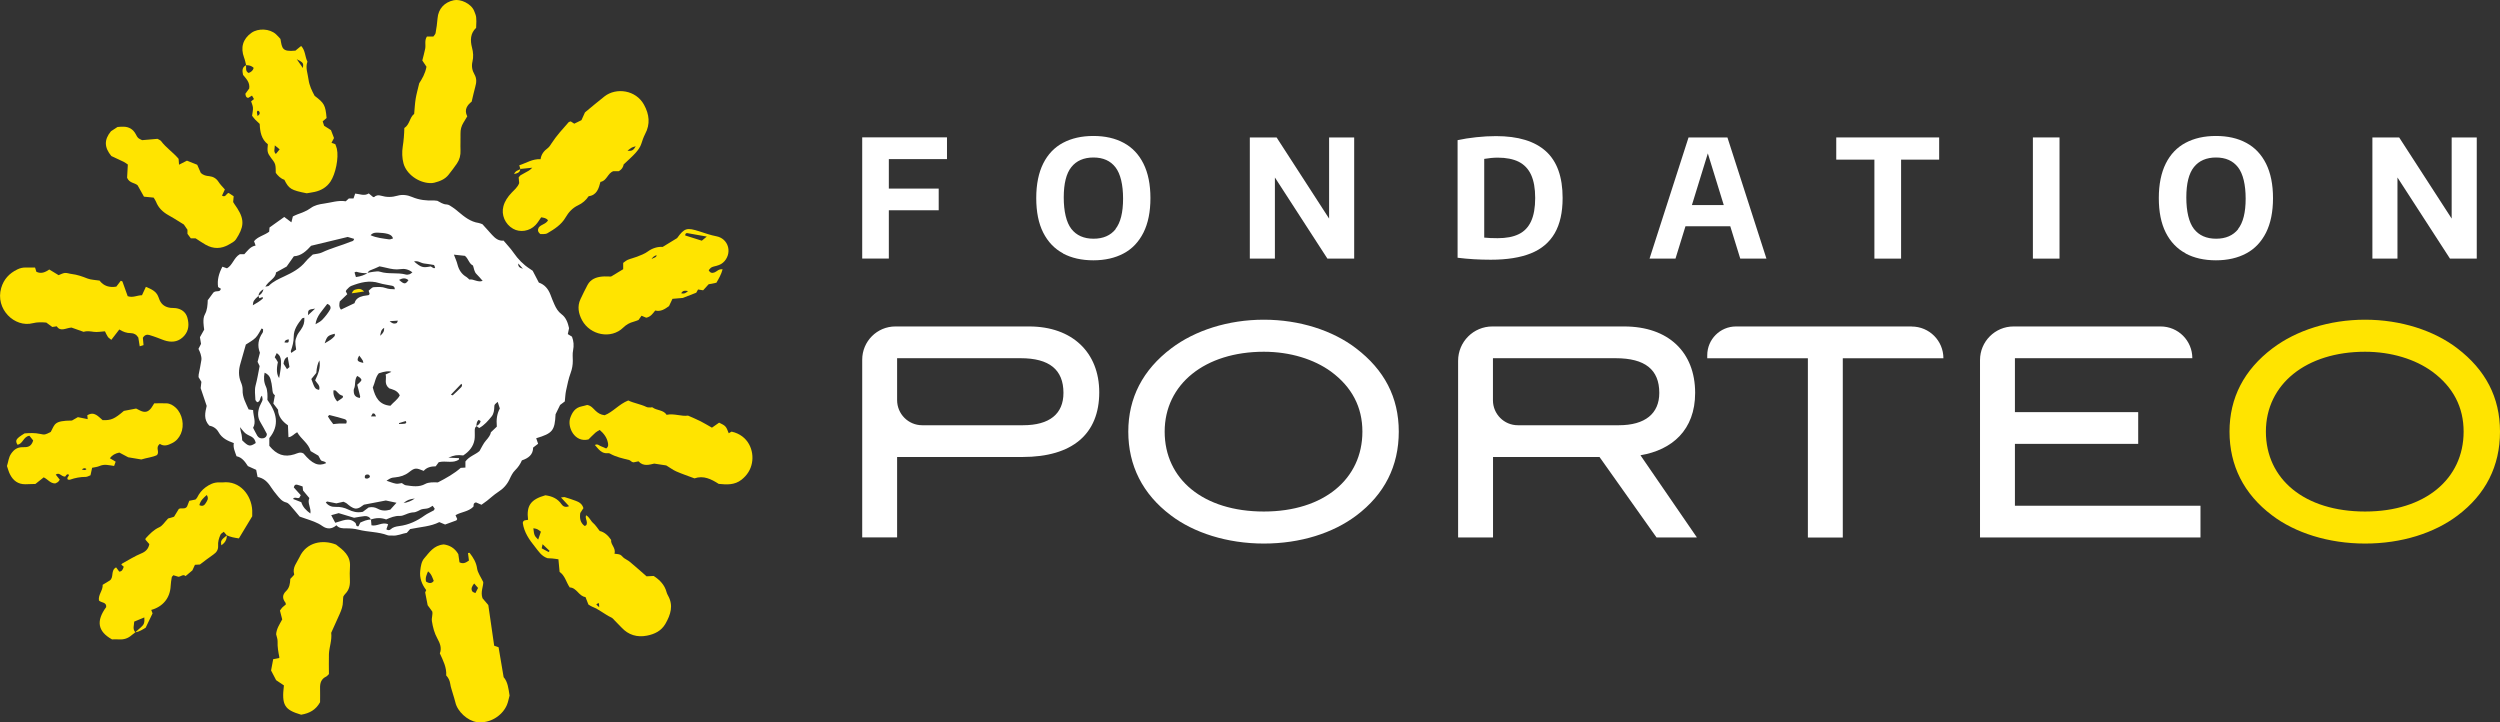 <svg xmlns="http://www.w3.org/2000/svg" width="225" height="65" viewBox="0 0 225 65" fill="none"><rect x="0" y="0" width="225" height="65" fill="#333333" stroke="none"/><g clip-path="url(#clip0_293_303)"><path d="M85.229 14.32H79.995V16.973H84.483V18.924H79.995V23.27H77.599V12.362H85.229V14.314V14.32Z" fill="white"></path><path d="M95.671 22.8C94.906 22.39 94.312 21.768 93.889 20.935C93.467 20.101 93.262 19.063 93.262 17.826C93.262 16.589 93.473 15.551 93.889 14.717C94.305 13.884 94.899 13.262 95.671 12.852C96.444 12.442 97.348 12.237 98.404 12.237C99.46 12.237 100.371 12.442 101.137 12.859C101.902 13.269 102.497 13.897 102.912 14.73C103.328 15.564 103.539 16.602 103.539 17.833C103.539 19.063 103.328 20.101 102.912 20.935C102.49 21.768 101.902 22.397 101.13 22.807C100.365 23.217 99.454 23.428 98.404 23.428C97.355 23.428 96.437 23.223 95.671 22.813V22.8ZM100.391 20.617C100.846 20.042 101.077 19.129 101.077 17.879C101.077 16.629 100.846 15.643 100.391 15.055C99.936 14.466 99.275 14.175 98.411 14.175C97.546 14.175 96.879 14.466 96.424 15.035C95.962 15.61 95.737 16.523 95.737 17.773C95.737 19.023 95.968 20.015 96.424 20.604C96.879 21.186 97.546 21.484 98.417 21.484C99.289 21.484 99.949 21.193 100.404 20.624L100.391 20.617Z" fill="white"></path><path d="M119.619 12.369H121.876V23.276H119.467L114.741 15.974V23.276H112.484V12.369H114.893L119.619 19.672V12.369Z" fill="white"></path><path d="M131.183 23.21V12.614C131.692 12.501 132.253 12.415 132.867 12.349C133.474 12.283 134.068 12.25 134.642 12.25C136.636 12.25 138.134 12.706 139.137 13.619C140.141 14.532 140.636 15.934 140.636 17.819C140.636 19.116 140.398 20.174 139.923 20.994C139.448 21.814 138.735 22.416 137.784 22.8C136.834 23.184 135.626 23.375 134.167 23.375C133.131 23.375 132.134 23.316 131.19 23.197L131.183 23.21ZM136.688 21.074C137.184 20.835 137.553 20.445 137.797 19.916C138.042 19.387 138.167 18.686 138.167 17.819C138.167 16.953 138.042 16.265 137.797 15.729C137.547 15.193 137.177 14.81 136.682 14.558C136.187 14.314 135.56 14.188 134.801 14.188C134.411 14.188 134.009 14.228 133.58 14.3V21.384C133.896 21.418 134.292 21.437 134.787 21.437C135.56 21.437 136.193 21.318 136.688 21.074Z" fill="white"></path><path d="M156.623 23.276L155.725 20.366H151.692L150.794 23.276H148.458L151.969 12.369H155.468L158.979 23.276H156.616H156.623ZM152.273 18.454H155.138L153.705 13.805L152.273 18.454Z" fill="white"></path><path d="M168.696 23.276V14.367H165.263V12.369H174.524V14.367H171.098V23.276H168.696Z" fill="white"></path><path d="M182.96 23.276V12.369H185.356V23.276H182.96Z" fill="white"></path><path d="M196.703 22.8C195.937 22.39 195.343 21.768 194.92 20.935C194.498 20.101 194.293 19.063 194.293 17.826C194.293 16.589 194.504 15.551 194.92 14.717C195.336 13.884 195.93 13.262 196.703 12.852C197.475 12.442 198.379 12.237 199.435 12.237C200.491 12.237 201.402 12.442 202.168 12.859C202.934 13.269 203.528 13.897 203.944 14.73C204.359 15.564 204.571 16.602 204.571 17.833C204.571 19.063 204.359 20.101 203.944 20.935C203.521 21.768 202.934 22.397 202.161 22.807C201.396 23.217 200.485 23.428 199.435 23.428C198.386 23.428 197.468 23.223 196.703 22.813V22.8ZM201.422 20.617C201.878 20.042 202.109 19.129 202.109 17.879C202.109 16.629 201.878 15.643 201.422 15.055C200.967 14.466 200.307 14.175 199.442 14.175C198.577 14.175 197.91 14.466 197.455 15.035C196.993 15.61 196.769 16.523 196.769 17.773C196.769 19.023 197 20.015 197.455 20.604C197.91 21.186 198.577 21.484 199.448 21.484C200.32 21.484 200.98 21.193 201.435 20.624L201.422 20.617Z" fill="white"></path><path d="M220.65 12.369H222.908V23.276H220.498L215.772 15.974V23.276H213.515V12.369H215.924L220.65 19.672V12.369Z" fill="white"></path><path d="M46.832 15.213C46.806 15.121 46.773 15.022 46.733 14.876C47.374 14.671 47.922 14.287 48.654 14.327C48.707 13.897 48.951 13.58 49.308 13.322C49.446 13.216 49.545 13.044 49.644 12.892C50.093 12.204 50.641 11.609 51.182 10.993C51.215 10.96 51.281 10.96 51.367 10.927C51.453 10.98 51.559 11.053 51.684 11.132C51.882 11.033 52.093 10.934 52.331 10.815C52.43 10.597 52.535 10.358 52.648 10.114C53.228 9.637 53.809 9.141 54.41 8.672C55.46 7.858 57.229 8.09 57.961 9.426C58.437 10.292 58.542 11.165 58.06 12.065C57.915 12.343 57.816 12.64 57.717 12.945C57.625 13.236 57.427 13.507 57.222 13.738C56.912 14.089 56.549 14.4 56.126 14.803C56.106 14.969 56.001 15.233 55.691 15.405H55.209C54.681 15.577 54.635 16.265 54.04 16.371C53.889 16.96 53.717 17.562 52.978 17.661C52.727 18.031 52.417 18.296 52.021 18.481C51.532 18.712 51.176 19.096 50.905 19.566C50.522 20.227 49.895 20.624 49.261 20.994C49.077 21.1 48.806 21.054 48.634 21.067C48.364 20.855 48.39 20.664 48.489 20.472C48.707 20.188 49.123 20.181 49.321 19.83C49.162 19.612 48.931 19.599 48.707 19.559C48.535 19.797 48.397 20.049 48.199 20.254C47.664 20.816 46.799 20.948 46.172 20.584C45.459 20.181 45.096 19.334 45.308 18.56C45.433 18.091 45.704 17.707 46.034 17.357C46.285 17.085 46.588 16.86 46.727 16.477C46.714 16.318 46.7 16.139 46.681 15.967C46.747 15.895 46.786 15.815 46.846 15.776C47.096 15.63 47.354 15.498 47.605 15.352C47.691 15.306 47.757 15.227 47.908 15.094C47.473 15.141 47.143 15.174 46.819 15.207L46.832 15.213ZM56.476 13.56C56.872 13.626 57.037 13.494 57.215 13.163C57.031 13.223 56.931 13.236 56.859 13.282C56.753 13.341 56.661 13.421 56.476 13.56Z" fill="#FFE400"></path><path d="M12.192 56.897C12.066 56.996 11.941 57.089 11.822 57.188C11.505 57.459 11.142 57.572 10.726 57.545C10.489 57.532 10.251 57.545 10.079 57.545C8.786 56.824 8.64 55.885 9.558 54.635C9.598 54.165 9.109 54.271 8.904 54.04C8.825 53.524 9.274 53.127 9.241 52.631C9.472 52.492 9.67 52.366 9.875 52.247C10.277 51.969 9.934 51.334 10.449 51.063C10.548 51.196 10.634 51.315 10.733 51.447C10.99 51.434 11.063 51.235 11.136 51.004C11.069 50.951 10.997 50.885 10.918 50.819C10.944 50.785 10.964 50.739 10.997 50.719C11.571 50.402 12.126 50.051 12.733 49.8C13.076 49.661 13.36 49.416 13.439 48.973C13.327 48.847 13.215 48.709 13.089 48.57C13.096 48.537 13.089 48.47 13.122 48.437C13.479 48.054 13.829 47.677 14.337 47.452C14.621 47.326 14.819 46.982 15.129 46.665C15.221 46.638 15.419 46.579 15.664 46.506C15.796 46.288 15.947 46.043 16.093 45.805C16.324 45.666 16.654 45.884 16.838 45.58C16.904 45.415 16.971 45.243 17.037 45.071C17.228 45.031 17.406 44.998 17.591 44.958C17.644 44.899 17.71 44.852 17.743 44.78C17.921 44.416 18.165 44.105 18.489 43.867C18.852 43.602 19.254 43.397 19.73 43.417C19.835 43.417 19.941 43.424 20.047 43.417C21.598 43.238 22.634 44.575 22.7 45.931C22.707 46.116 22.7 46.294 22.7 46.466C22.297 47.134 21.901 47.782 21.499 48.457C21.109 48.398 20.753 48.338 20.416 48.179C20.337 48.087 20.251 47.994 20.139 47.862C20.014 47.968 19.881 48.027 19.842 48.127C19.703 48.437 19.604 48.768 19.631 49.119C19.651 49.469 19.492 49.714 19.208 49.906C18.799 50.184 18.41 50.494 17.994 50.805C17.862 50.812 17.71 50.819 17.545 50.832C17.466 51.01 17.386 51.176 17.314 51.334C17.109 51.506 16.911 51.672 16.7 51.85C16.489 51.639 16.284 51.897 16.06 51.91C15.914 51.864 15.763 51.817 15.604 51.771C15.551 51.837 15.472 51.89 15.459 51.956C15.413 52.214 15.373 52.472 15.36 52.73C15.314 53.802 14.674 54.602 13.611 54.893C13.644 54.979 13.677 55.072 13.73 55.204C13.545 55.587 13.34 56.004 13.109 56.494C12.858 56.639 12.561 56.858 12.178 56.904C12.35 56.752 12.522 56.599 12.693 56.447C12.964 56.209 13.023 56.044 12.99 55.568C12.7 55.687 12.416 55.806 12.079 55.945C12.073 56.275 11.908 56.599 12.178 56.904L12.192 56.897ZM17.941 45.461C18.251 45.613 18.403 45.461 18.509 45.289C18.627 45.09 18.825 44.885 18.608 44.548C18.311 44.819 18.047 45.038 17.941 45.461Z" fill="#FFE400"></path><path d="M22.152 5.867C22.093 5.642 22.053 5.404 21.967 5.186C21.631 4.286 21.855 3.506 22.627 2.957C23.241 2.52 24.271 2.573 24.832 3.076C24.991 3.215 25.122 3.38 25.241 3.506C25.387 4.346 25.38 4.677 26.588 4.557C26.733 4.438 26.911 4.293 27.103 4.134C27.492 4.551 27.439 5.093 27.67 5.55C27.466 6.099 27.703 6.621 27.769 7.164C27.842 7.699 28.066 8.162 28.317 8.625C29.189 9.287 29.288 9.459 29.393 10.623C29.294 10.709 29.175 10.808 29.043 10.921C29.083 11.04 29.122 11.165 29.169 11.317C29.354 11.437 29.552 11.562 29.789 11.714C29.868 11.919 29.961 12.164 30.06 12.422C29.987 12.561 29.915 12.693 29.835 12.852C29.948 12.892 30.04 12.925 30.179 12.978C30.218 13.097 30.284 13.236 30.317 13.388C30.502 14.195 30.205 15.656 29.743 16.344C29.4 16.854 28.911 17.138 28.324 17.27C28.093 17.323 27.855 17.35 27.604 17.396C26.198 17.118 26 16.999 25.591 16.179C25.255 16.067 25.017 15.829 24.819 15.557C24.806 15.299 24.832 15.028 24.759 14.79C24.693 14.572 24.522 14.386 24.383 14.195C24.066 13.758 24.04 13.652 24.106 12.984C23.525 12.534 23.4 11.873 23.373 11.152C23.235 11.026 23.103 10.907 22.977 10.775C22.872 10.663 22.779 10.537 22.687 10.418C22.72 10.166 22.779 9.928 22.766 9.703C22.753 9.505 22.66 9.313 22.601 9.121C22.687 9.055 22.766 8.989 22.858 8.916C22.806 8.817 22.753 8.731 22.68 8.605C22.548 8.685 22.443 8.744 22.337 8.811C22.139 8.777 22.106 8.632 22.086 8.434C22.198 8.281 22.317 8.116 22.429 7.964C22.509 7.428 22.172 7.104 21.875 6.74C21.809 6.41 21.75 6.072 22.145 5.867C22.172 6.118 22.06 6.41 22.377 6.568C22.608 6.482 22.773 6.343 22.832 6.112C22.621 5.9 22.39 5.867 22.145 5.867H22.152ZM24.733 13.084C24.726 13.454 24.601 13.639 24.826 13.857C24.938 13.718 25.043 13.593 25.169 13.441C25.043 13.335 24.957 13.262 24.733 13.084ZM27.261 6.125C27.327 5.669 27.307 5.642 26.707 5.325C26.924 5.636 27.076 5.861 27.261 6.125ZM23.182 10.444C23.419 10.272 23.4 10.153 23.327 10.034C23.301 9.995 23.241 9.961 23.202 9.968C23.169 9.968 23.122 10.041 23.122 10.081C23.122 10.18 23.155 10.272 23.182 10.444Z" fill="#FFE400"></path><path d="M52.951 54.391C52.852 54.146 52.773 53.947 52.694 53.736C52.08 53.656 51.908 52.889 51.275 52.869C50.951 52.393 50.852 51.804 50.364 51.474C50.331 51.096 50.298 50.733 50.258 50.336C50.053 50.309 49.882 50.276 49.704 50.263C49.545 50.25 49.387 50.243 49.268 50.237C48.72 50.051 48.463 49.602 48.153 49.218C47.638 48.583 47.169 47.915 47.05 47.062C47.09 46.771 47.341 46.83 47.526 46.784C47.367 45.507 47.757 44.952 49.083 44.575C49.671 44.654 50.179 44.859 50.542 45.388C50.667 45.574 50.892 45.699 51.215 45.554C50.978 45.296 50.766 45.071 50.489 44.773C50.667 44.76 50.76 44.72 50.839 44.747C51.169 44.846 51.492 44.952 51.809 45.071C52.106 45.183 52.39 45.329 52.509 45.732C52.436 45.851 52.337 45.997 52.225 46.169C52.159 46.605 52.205 47.029 52.608 47.333C52.813 47.3 52.813 47.168 52.819 47.029C52.819 46.824 52.654 46.638 52.747 46.374C53.063 46.546 53.149 46.877 53.387 47.075C53.605 47.26 53.757 47.518 53.974 47.789C54.377 47.882 54.714 48.166 55.004 48.59C54.931 49.006 55.46 49.311 55.301 49.833C55.473 49.86 55.658 49.86 55.816 49.926C55.948 49.985 56.04 50.137 56.166 50.23C56.331 50.349 56.529 50.435 56.687 50.567C57.189 50.984 57.677 51.421 58.192 51.87C58.377 51.864 58.608 51.851 58.833 51.837C59.4 52.208 59.823 52.651 59.994 53.306C60.021 53.405 60.067 53.504 60.12 53.597C60.628 54.496 60.357 55.316 59.895 56.13C59.519 56.792 58.899 57.076 58.225 57.208C57.354 57.38 56.555 57.155 55.928 56.468C55.73 56.256 55.526 56.051 55.321 55.846C55.228 55.753 55.143 55.634 55.031 55.581C54.437 55.31 53.941 54.853 53.321 54.615C53.202 54.569 53.09 54.49 52.951 54.404V54.391ZM48.687 47.855C48.337 47.591 48.337 47.597 48.001 47.545C48.08 48.199 48.087 48.206 48.436 48.563C48.529 48.305 48.608 48.074 48.681 47.855H48.687ZM49.374 49.681C49.374 49.681 49.433 49.615 49.466 49.582C49.275 49.397 49.077 49.211 48.832 48.98C48.799 49.145 48.78 49.238 48.753 49.35C48.978 49.469 49.176 49.575 49.374 49.681ZM53.928 54.648C53.915 54.212 53.908 54.205 53.664 54.41C53.757 54.49 53.842 54.569 53.928 54.648Z" fill="#FFE400"></path><path d="M39.908 48.993C40.476 49.066 40.931 49.331 41.248 49.873C41.281 50.098 41.314 50.356 41.354 50.607C41.697 50.786 41.935 50.633 42.205 50.448C42.179 50.223 42.146 49.999 42.119 49.774C42.179 49.767 42.251 49.741 42.265 49.76C42.588 50.177 42.859 50.6 42.938 51.163C42.997 51.56 43.275 51.923 43.492 52.386C43.506 52.79 43.228 53.266 43.426 53.842C43.565 54.007 43.75 54.225 43.948 54.457C44.12 55.667 44.298 56.878 44.476 58.114C44.575 58.148 44.694 58.194 44.872 58.253C45.017 59.107 45.162 59.98 45.327 60.945C45.697 61.355 45.763 61.964 45.862 62.599C45.783 62.87 45.737 63.188 45.611 63.472C45.189 64.425 44.08 65.146 42.911 64.987C42.08 64.874 41.162 64.028 40.984 63.214C40.931 62.963 40.832 62.712 40.766 62.46C40.681 62.156 40.568 61.858 40.522 61.547C40.476 61.243 40.357 60.998 40.159 60.793C40.205 60.059 39.882 59.451 39.585 58.802C39.776 58.333 39.598 57.89 39.367 57.473C39.096 56.983 38.958 56.461 38.872 55.905C38.826 55.601 38.964 55.336 38.905 55.039C38.74 54.814 38.568 54.582 38.489 54.47C38.397 53.994 38.331 53.67 38.265 53.319C38.284 53.273 38.317 53.207 38.357 53.107C37.974 52.605 37.743 52.029 37.822 51.361C37.868 50.958 37.928 50.541 38.179 50.25C38.634 49.727 39.03 49.086 39.921 49L39.908 48.993ZM38.344 52.34C38.639 52.534 38.87 52.514 39.037 52.281C38.918 51.989 38.839 51.665 38.522 51.421C38.403 51.731 38.258 51.983 38.344 52.34ZM42.674 52.512C42.463 52.79 42.357 53.002 42.516 53.233C42.562 53.299 42.674 53.319 42.786 53.379C42.879 53.2 42.944 53.068 43.024 52.916C42.911 52.783 42.812 52.671 42.674 52.512Z" fill="#FFE400"></path><path d="M38.43 3.287H39.004C39.07 3.188 39.182 3.089 39.202 2.977C39.281 2.54 39.347 2.097 39.38 1.647C39.446 0.8 39.994 0.198 40.846 0.02C41.433 -0.106 42.403 0.311 42.674 0.986C42.865 1.468 42.905 1.495 42.852 2.507C42.337 2.983 42.304 3.618 42.483 4.293C42.595 4.709 42.621 5.133 42.522 5.543C42.423 5.96 42.496 6.337 42.694 6.681C42.918 7.064 42.885 7.428 42.773 7.818C42.661 8.222 42.575 8.632 42.45 9.148C42.08 9.439 41.737 9.856 42.053 10.471C41.928 10.676 41.822 10.861 41.71 11.04C41.525 11.337 41.44 11.661 41.446 12.018C41.459 12.521 41.426 13.024 41.446 13.52C41.466 13.963 41.367 14.36 41.123 14.717C40.885 15.061 40.634 15.398 40.37 15.729C40.04 16.146 39.572 16.318 39.083 16.444C38.958 16.477 38.819 16.483 38.694 16.477C37.664 16.444 36.568 15.67 36.311 14.691C36.185 14.221 36.172 13.685 36.245 13.202C36.331 12.653 36.377 12.111 36.39 11.522C36.878 11.218 36.859 10.57 37.275 10.246C37.321 9.756 37.34 9.307 37.413 8.87C37.486 8.433 37.611 8.003 37.73 7.494C37.987 7.097 38.271 6.621 38.383 6.006C38.278 5.847 38.152 5.655 38.007 5.444C38.093 5.1 38.192 4.749 38.265 4.392C38.337 4.041 38.185 3.651 38.416 3.301L38.43 3.287Z" fill="#FFE400"></path><path d="M64.067 38.496C64.318 38.324 64.529 38.172 64.72 38.039C65.308 38.317 65.354 38.37 65.585 38.992C65.677 38.939 65.763 38.893 65.843 38.846C67.367 39.184 67.882 40.573 67.678 41.658C67.565 42.273 67.235 42.782 66.74 43.172C66.133 43.655 65.42 43.629 64.681 43.549C64.014 43.119 63.315 42.769 62.503 43.053C61.935 42.842 61.387 42.656 60.859 42.425C60.575 42.299 60.324 42.107 59.961 41.889C59.711 41.849 59.347 41.797 58.879 41.724C58.45 41.823 57.895 42.008 57.466 41.519C57.281 41.558 57.156 41.585 57.024 41.611C56.978 41.598 56.918 41.598 56.879 41.572C56.786 41.519 56.714 41.426 56.615 41.4C56.027 41.254 55.433 41.129 54.898 40.824C54.852 40.798 54.793 40.778 54.747 40.785C54.146 40.864 53.875 40.427 53.539 40.05C53.796 39.911 53.922 40.11 54.087 40.163C54.252 40.222 54.417 40.302 54.555 40.361C54.786 40.196 54.74 40.004 54.707 39.825C54.628 39.415 54.377 39.038 53.974 38.694C53.856 38.767 53.717 38.827 53.605 38.926C53.367 39.138 53.156 39.362 52.965 39.548C51.724 39.865 51.044 38.45 51.314 37.636C51.492 37.114 51.763 36.684 52.364 36.571C52.542 36.538 52.714 36.478 52.846 36.446C53.215 36.512 53.38 36.763 53.592 36.961C53.809 37.166 54.04 37.325 54.417 37.371C55.156 37.087 55.704 36.379 56.542 36.042C57.044 36.287 57.644 36.366 58.192 36.631C58.298 36.684 58.443 36.664 58.569 36.67C58.621 36.67 58.687 36.637 58.72 36.664C59.116 36.961 59.711 36.875 59.994 37.332C60.694 37.193 61.328 37.497 61.922 37.405C62.338 37.59 62.701 37.735 63.05 37.914C63.4 38.093 63.73 38.297 64.074 38.489L64.067 38.496Z" fill="#FFE400"></path><path d="M27.109 64.325C25.591 63.882 25.34 63.459 25.552 61.686C25.354 61.554 25.136 61.408 24.852 61.216C24.72 60.959 24.548 60.641 24.396 60.343C24.462 59.986 24.522 59.675 24.588 59.325C24.753 59.292 24.911 59.258 25.116 59.219C25.109 59.239 25.149 59.192 25.142 59.153C25.05 58.69 24.964 58.227 24.984 57.751C24.997 57.526 24.892 57.287 24.852 57.082C24.892 56.566 25.169 56.176 25.4 55.746C25.334 55.488 25.268 55.237 25.195 54.953C25.261 54.86 25.334 54.748 25.419 54.661C25.512 54.569 25.617 54.496 25.716 54.417C25.716 54.351 25.723 54.285 25.697 54.251C25.413 53.888 25.387 53.544 25.743 53.2C26.053 52.909 26.113 52.512 26.126 52.102C26.231 51.989 26.344 51.87 26.449 51.758C26.456 51.738 26.482 51.712 26.476 51.692C26.291 51.07 26.727 50.633 26.951 50.151C27.585 48.768 29.056 48.543 30.245 49.013C30.905 49.516 31.558 50.012 31.499 50.977C31.472 51.401 31.472 51.824 31.492 52.241C31.512 52.717 31.4 53.127 31.057 53.464C31.004 53.517 30.964 53.59 30.898 53.689C30.885 53.815 30.865 53.974 30.865 54.126C30.865 54.529 30.733 54.9 30.568 55.263C30.311 55.839 30.047 56.414 29.809 56.95C29.888 57.638 29.631 58.233 29.604 58.855C29.585 59.457 29.604 60.066 29.604 60.667C29.505 60.76 29.439 60.853 29.354 60.892C28.905 61.104 28.793 61.481 28.806 61.937C28.819 62.381 28.806 62.83 28.806 63.201C28.41 63.908 27.842 64.193 27.129 64.319L27.109 64.325Z" fill="#FFE400"></path><path d="M65.037 24.229C64.912 24.698 64.701 25.062 64.476 25.446C64.252 25.492 64.027 25.538 63.776 25.585C63.625 25.75 63.466 25.922 63.282 26.127C63.149 26.107 62.998 26.081 62.826 26.054C62.773 26.147 62.714 26.253 62.661 26.345C62.272 26.497 61.882 26.65 61.453 26.815C61.176 26.841 60.846 26.868 60.522 26.894C60.417 27.126 60.311 27.337 60.212 27.549C59.836 27.82 59.466 28.072 58.971 27.946C58.753 28.217 58.562 28.515 58.159 28.594C58.047 28.548 57.908 28.488 57.737 28.416C57.651 28.541 57.559 28.66 57.466 28.799C57.334 28.846 57.189 28.912 57.037 28.951C56.674 29.044 56.364 29.216 56.087 29.487C55.004 30.546 53.116 30.175 52.384 28.819C52.067 28.23 51.935 27.576 52.245 26.921C52.45 26.491 52.654 26.061 52.879 25.644C53.156 25.128 53.644 24.943 54.192 24.89C54.476 24.864 54.767 24.89 54.991 24.89C55.387 24.652 55.724 24.447 56.087 24.229V23.66C56.205 23.581 56.344 23.448 56.502 23.382C56.767 23.27 57.057 23.21 57.328 23.104C57.664 22.972 58.001 22.853 58.311 22.628C58.707 22.337 59.196 22.185 59.638 22.224C60.093 21.947 60.496 21.702 60.938 21.431C61.598 20.518 61.816 20.459 62.965 20.829C63.466 20.994 63.955 21.166 64.476 21.265C65.519 21.464 65.909 22.661 65.222 23.488C65.031 23.719 64.773 23.845 64.489 23.924C64.338 23.964 64.179 23.991 64.04 24.063C63.935 24.116 63.869 24.229 63.783 24.315C63.928 24.606 64.126 24.586 64.331 24.506C64.542 24.421 64.681 24.182 65.05 24.242L65.037 24.229ZM63.618 21.292C62.918 21.166 62.39 21.067 61.856 20.981C61.757 20.968 61.658 21.027 61.671 21.193C62.153 21.345 62.641 21.497 63.163 21.662C63.262 21.583 63.374 21.49 63.618 21.285V21.292ZM61.308 26.398C61.572 26.464 61.724 26.385 61.922 26.193C61.638 26.147 61.453 26.127 61.308 26.398ZM59.103 22.972C58.918 22.998 58.762 23.115 58.635 23.323C58.852 23.17 59.057 23.203 59.103 22.972Z" fill="#FFE400"></path><path d="M14.396 39.944C13.941 40.282 14.396 40.632 14.132 40.956C13.716 41.161 13.188 41.201 12.72 41.353C12.33 41.287 11.967 41.228 11.538 41.155C11.307 41.029 11.01 40.87 10.739 40.731C10.363 40.811 10.099 40.956 9.888 41.241C10.066 41.347 10.218 41.433 10.409 41.552C10.363 41.677 10.324 41.79 10.271 41.935C10.04 41.902 9.835 41.863 9.63 41.843C9.393 41.816 9.168 41.849 8.937 41.949C8.753 42.028 8.541 42.048 8.291 42.101C8.251 42.299 8.198 42.524 8.145 42.775C8 42.828 7.855 42.921 7.71 42.921C7.228 42.921 6.766 43.007 6.317 43.166C6.251 43.192 6.172 43.166 6.106 43.166C5.974 42.967 6.211 42.881 6.205 42.729C5.974 42.564 5.921 42.934 5.828 42.894C5.485 42.868 5.347 42.478 5.017 42.716C5.135 42.868 5.261 43.02 5.38 43.172C5.307 43.265 5.274 43.344 5.215 43.384C5.129 43.443 5.03 43.477 4.97 43.51C4.522 43.51 4.31 43.139 3.934 42.961C3.71 43.139 3.465 43.331 3.188 43.556C2.904 43.562 2.594 43.576 2.277 43.582C1.624 43.589 1.182 43.252 0.898 42.689C0.779 42.458 0.719 42.2 0.627 41.942C0.752 41.565 0.766 41.175 1.003 40.831C1.248 40.474 1.538 40.262 1.974 40.249C2.079 40.249 2.185 40.249 2.29 40.242C2.654 40.229 2.871 40.037 2.984 39.64C2.878 39.501 2.753 39.349 2.647 39.217C2.092 39.296 2.066 39.958 1.571 40.024C1.34 39.633 1.432 39.481 2.211 39.005C2.66 38.972 3.129 38.946 3.604 39.051C4.04 39.144 4.046 39.137 4.568 38.873C4.951 38.185 4.832 37.861 6.475 37.848C6.64 37.755 6.825 37.649 7.01 37.543C7.3 37.603 7.578 37.656 7.894 37.722C7.881 37.59 7.868 37.504 7.855 37.378C8.489 36.981 8.852 37.504 9.241 37.815C10.013 37.834 10.304 37.702 11.149 36.981C11.505 36.915 11.862 36.842 12.251 36.769C12.35 36.816 12.462 36.875 12.581 36.935C13.017 37.16 13.32 37.1 13.611 36.723C13.703 36.597 13.776 36.459 13.881 36.3C14.258 36.3 14.621 36.287 14.984 36.3C15.314 36.313 15.584 36.478 15.822 36.697C16.423 37.266 16.614 38.278 16.277 39.038C16.106 39.415 15.862 39.7 15.485 39.885C15.116 40.07 14.753 40.202 14.39 39.951L14.396 39.944ZM7.782 42.213C7.659 42.103 7.52 42.116 7.366 42.253C7.531 42.292 7.657 42.365 7.782 42.213Z" fill="#FFE400"></path><path d="M18.733 26.974C18.931 26.703 19.116 26.445 19.208 26.325C19.492 26.094 19.782 26.358 19.881 25.988C19.816 25.948 19.736 25.902 19.631 25.836C19.532 25.201 19.697 24.612 20.014 24.004C20.172 24.057 20.284 24.096 20.429 24.149C20.938 23.865 21.043 23.19 21.584 22.879H21.987C22.271 22.582 22.515 22.191 23.004 22.099C22.944 21.933 22.911 21.841 22.865 21.709C23.195 21.292 23.756 21.199 24.225 20.855C24.231 20.776 24.245 20.65 24.258 20.472C24.674 20.174 25.122 19.857 25.584 19.526C25.783 19.678 25.981 19.823 26.225 20.009C26.278 19.797 26.311 19.658 26.357 19.48C26.482 19.42 26.621 19.347 26.766 19.294C27.189 19.142 27.604 18.99 27.974 18.719C28.317 18.468 28.733 18.381 29.162 18.322C29.809 18.236 30.436 18.005 31.116 18.117C31.208 18.038 31.301 17.952 31.4 17.859H31.816C31.862 17.727 31.908 17.588 31.968 17.422C32.377 17.456 32.786 17.667 33.189 17.409C33.334 17.528 33.453 17.628 33.578 17.733C33.605 17.733 33.67 17.747 33.697 17.72C33.875 17.555 34.086 17.555 34.291 17.614C34.786 17.76 35.268 17.76 35.77 17.614C36.212 17.482 36.687 17.555 37.083 17.727C37.736 18.005 38.397 18.071 39.09 18.044C39.169 18.044 39.248 18.057 39.36 18.071C39.611 18.19 39.855 18.395 40.199 18.401C40.383 18.401 40.581 18.56 40.753 18.672C40.931 18.785 41.09 18.924 41.248 19.056C41.796 19.513 42.344 19.962 43.083 20.068C43.209 20.088 43.334 20.154 43.42 20.181C43.73 20.518 44.007 20.835 44.291 21.146C44.562 21.437 44.859 21.702 45.321 21.656C45.631 22.033 45.968 22.37 46.232 22.76C46.628 23.329 47.096 23.812 47.677 24.189C47.763 24.248 47.855 24.308 47.941 24.368C48.12 24.718 48.304 25.062 48.496 25.433C49.017 25.611 49.341 26.001 49.539 26.517C49.651 26.815 49.763 27.106 49.895 27.397C50.047 27.734 50.219 28.039 50.535 28.277C50.931 28.568 51.103 29.024 51.215 29.533C51.189 29.679 51.149 29.851 51.103 30.069C51.228 30.142 51.347 30.221 51.479 30.301C51.631 30.698 51.664 31.101 51.578 31.531C51.512 31.835 51.552 32.159 51.552 32.477C51.552 32.847 51.492 33.198 51.361 33.555C51.169 34.071 51.063 34.613 50.945 35.156C50.879 35.46 50.872 35.777 50.832 36.128C50.707 36.221 50.562 36.333 50.41 36.446C50.278 36.717 50.139 37.001 50.001 37.285C49.928 38.754 49.737 38.999 48.258 39.442C48.311 39.601 48.37 39.759 48.43 39.938C48.291 40.044 48.153 40.15 47.981 40.282C47.981 40.923 47.552 41.241 46.971 41.433C46.826 41.77 46.628 42.061 46.357 42.326C46.139 42.537 45.994 42.842 45.862 43.126C45.631 43.622 45.288 43.993 44.826 44.284C44.476 44.508 44.166 44.806 43.836 45.064C43.671 45.19 43.506 45.309 43.334 45.428C43.129 45.342 42.971 45.276 42.839 45.216C42.535 45.276 42.661 45.54 42.601 45.606C42.126 46.076 41.519 46.056 40.997 46.367C41.05 46.493 41.103 46.599 41.149 46.711C41.123 46.757 41.103 46.824 41.07 46.837C40.727 46.969 40.383 47.088 40.06 47.207C39.882 47.128 39.737 47.068 39.538 46.989C38.766 47.386 37.868 47.419 36.911 47.617C36.852 47.683 36.753 47.803 36.614 47.955C36.199 48.014 35.77 48.252 35.274 48.199C35.142 48.186 34.997 48.219 34.885 48.173C34.04 47.849 33.123 47.895 32.258 47.67C31.895 47.578 31.532 47.551 31.162 47.551C30.845 47.551 30.522 47.564 30.278 47.273C29.855 47.644 29.42 47.63 29.017 47.346C28.555 47.015 28.027 46.857 27.505 46.678C27.281 46.605 27.063 46.526 26.971 46.493C26.614 46.069 26.357 45.752 26.08 45.441C25.994 45.349 25.882 45.249 25.763 45.223C25.367 45.13 25.149 44.826 24.918 44.548C24.733 44.323 24.555 44.098 24.396 43.854C24.106 43.391 23.743 43.027 23.182 42.928C23.136 42.696 23.096 42.498 23.056 42.286C22.806 42.174 22.568 42.061 22.311 41.949C22.053 41.559 21.789 41.162 21.287 41.062C21.149 40.652 20.964 40.295 21.043 39.878C20.489 39.68 19.974 39.442 19.67 38.893C19.485 38.556 19.162 38.364 18.832 38.304C18.304 37.735 18.462 37.133 18.601 36.532C18.429 36.016 18.251 35.493 18.06 34.931C18.079 34.772 18.099 34.567 18.126 34.369C18.033 34.216 17.954 34.078 17.868 33.939C17.868 33.866 17.868 33.786 17.881 33.707C17.961 33.271 18.066 32.834 18.126 32.391C18.152 32.219 18.099 32.027 18.053 31.855C18.014 31.703 17.934 31.564 17.862 31.399C17.934 31.26 18 31.121 18.093 30.949C18.066 30.784 18.027 30.578 17.994 30.347C18.119 30.129 18.244 29.897 18.377 29.666C18.35 29.454 18.317 29.249 18.311 29.044C18.304 28.779 18.311 28.521 18.449 28.277C18.654 27.9 18.68 27.476 18.7 26.994L18.733 26.974ZM23.261 26.63C22.819 27.04 22.792 27.086 22.753 27.476C22.911 27.384 23.07 27.298 23.221 27.198C23.373 27.099 23.512 26.994 23.651 26.874C23.67 26.861 23.644 26.782 23.637 26.735C23.545 26.769 23.446 26.802 23.334 26.841C23.307 26.762 23.281 26.689 23.261 26.623C23.459 26.511 23.631 26.378 23.71 26.028C23.413 26.213 23.281 26.372 23.261 26.623V26.63ZM33.063 24.559C33.241 24.526 33.42 24.48 33.605 24.46C33.809 24.44 34.033 24.394 34.218 24.46C34.977 24.698 35.776 24.5 36.542 24.712C36.634 24.738 36.753 24.712 36.852 24.685C36.938 24.659 37.01 24.586 37.116 24.513C36.766 24.229 36.39 24.163 36.04 24.222C35.605 24.288 35.208 24.209 34.806 24.11C34.555 24.044 34.304 24.004 34.159 23.971C33.842 24.11 33.638 24.215 33.42 24.288C33.261 24.341 33.136 24.421 33.07 24.579C32.727 24.606 32.397 24.553 32.073 24.46C32.033 24.447 31.981 24.493 31.908 24.52C31.948 24.659 31.994 24.797 32.033 24.936C32.465 24.875 32.81 24.756 33.07 24.579L33.063 24.559ZM33.38 46.757C33.261 46.506 33.037 46.427 32.793 46.453C32.509 46.48 32.225 46.539 31.869 46.599C31.459 46.473 30.984 46.334 30.482 46.182C30.291 46.235 30.073 46.294 29.809 46.367C29.948 46.625 30.053 46.824 30.172 47.048C30.799 46.896 31.4 46.506 31.974 47.048C32.093 47.134 31.981 47.406 32.264 47.366C32.311 47.267 32.364 47.161 32.429 47.029C32.727 46.903 33.037 46.751 33.387 46.764C33.4 46.943 33.42 47.115 33.433 47.28C33.961 47.392 34.41 46.943 34.931 47.187C34.872 47.353 34.819 47.492 34.773 47.637C34.898 47.736 35.057 47.736 35.142 47.65C35.367 47.439 35.631 47.386 35.928 47.346C36.779 47.24 37.532 46.89 38.225 46.387C38.476 46.208 38.773 46.089 39.044 45.931C39.077 45.911 39.09 45.845 39.123 45.779C39.07 45.706 39.011 45.626 38.938 45.52C38.786 45.606 38.661 45.706 38.515 45.745C38.344 45.798 38.152 45.785 37.974 45.831C37.855 45.858 37.743 45.937 37.624 45.99C37.505 46.036 37.387 46.103 37.261 46.109C36.991 46.116 36.746 46.195 36.502 46.301C36.337 46.374 36.146 46.44 35.974 46.433C35.538 46.413 35.156 46.579 34.753 46.751C34.291 46.579 33.829 46.599 33.373 46.757H33.38ZM42.879 38.357C42.733 38.463 42.727 38.622 42.727 38.78C42.727 39.045 42.746 39.31 42.707 39.568C42.601 40.209 42.205 40.652 41.69 40.99C41.142 40.923 40.898 40.963 40.357 41.188C40.7 41.208 41.004 41.221 41.314 41.234C41.314 41.307 41.314 41.347 41.307 41.353C40.766 41.744 40.139 41.433 39.486 41.598C39.42 41.684 39.314 41.836 39.215 41.969C38.766 41.969 38.39 42.074 38.133 42.379C37.44 42.094 37.334 42.088 36.812 42.498C36.443 42.789 36.033 42.914 35.578 42.961C35.195 43 35.195 43 34.786 43.265C35.09 43.364 35.36 43.483 35.638 43.53C35.809 43.563 35.994 43.496 36.166 43.477C36.291 43.549 36.403 43.662 36.522 43.675C37.116 43.755 37.71 43.873 38.284 43.549C38.436 43.463 38.628 43.437 38.806 43.417C39.011 43.397 39.222 43.417 39.407 43.417C40.166 43.027 40.872 42.63 41.466 42.108C41.618 42.101 41.737 42.094 41.888 42.081V41.532C42.238 41.056 42.779 40.93 43.156 40.593C43.354 40.262 43.499 39.911 43.737 39.647C43.974 39.382 44.159 39.118 44.179 38.906C44.443 38.661 44.608 38.496 44.714 38.397C44.654 37.735 44.733 37.233 44.984 36.763C44.918 36.565 44.859 36.373 44.793 36.168C44.516 36.406 44.496 36.406 44.489 36.591C44.476 36.915 44.45 37.233 44.238 37.491C43.921 37.874 43.605 38.258 43.129 38.522C43.044 38.463 42.964 38.403 42.879 38.344C43.05 38.245 43.215 38.139 43.255 37.894C43.202 37.861 43.142 37.828 43.083 37.788C42.898 37.94 42.885 38.139 42.879 38.344V38.357ZM22.126 31.008C21.948 31.637 21.796 32.173 21.644 32.702C21.472 33.271 21.446 33.833 21.683 34.402C21.776 34.613 21.842 34.858 21.835 35.083C21.809 35.751 22.132 36.293 22.377 36.849C22.528 36.869 22.654 36.889 22.779 36.908C22.792 37.477 23.076 37.98 22.779 38.503C22.911 38.754 23.023 38.992 23.155 39.217C23.274 39.415 23.472 39.488 23.703 39.442C23.908 39.395 24.014 39.263 24.02 39.058C23.829 38.708 23.657 38.35 23.453 38.026C23.155 37.557 23.189 37.081 23.36 36.591C23.433 36.393 23.558 36.214 23.624 36.016C23.657 35.91 23.598 35.784 23.578 35.612C23.347 35.797 23.479 36.141 23.142 36.201C23.096 36.135 22.99 36.055 22.984 35.969C22.971 35.553 22.898 35.109 22.997 34.719C23.155 34.137 23.248 33.542 23.367 32.947C23.301 32.808 23.235 32.669 23.182 32.563C23.261 32.265 23.327 32.014 23.393 31.749C23.142 31.108 23.241 30.512 23.631 29.95C23.683 29.877 23.677 29.752 23.677 29.646C23.677 29.619 23.604 29.593 23.545 29.56C23.367 29.844 23.228 30.168 22.997 30.4C22.746 30.651 22.403 30.823 22.119 31.015L22.126 31.008ZM24.238 40.123C24.905 40.943 25.598 41.168 26.489 40.89C26.759 40.804 27.023 40.632 27.32 40.818C28.106 41.757 28.654 41.995 29.347 41.684C29.261 41.472 29.01 41.565 28.865 41.406C28.806 41.3 28.733 41.162 28.654 41.01C28.436 40.884 28.205 40.752 27.954 40.599C27.769 39.892 27.096 39.528 26.746 38.9C26.462 39.045 26.297 39.316 25.961 39.349C25.941 38.972 25.928 38.635 25.915 38.278C25.393 37.92 25.03 37.458 25.023 36.875C24.852 36.651 24.726 36.485 24.601 36.32C24.647 36.069 24.693 35.837 24.74 35.566C24.522 35.434 24.528 35.195 24.502 34.957C24.476 34.673 24.423 34.382 24.344 34.111C24.271 33.859 24.099 33.661 23.816 33.542C23.716 34.005 23.75 34.408 23.941 34.812C24.027 34.99 24.047 35.215 24.066 35.42C24.086 35.599 24.066 35.791 24.066 35.989C24.885 37.107 25.202 38.258 24.238 39.429V40.123ZM23.875 25.803C24.093 25.75 24.159 25.757 24.192 25.724C24.588 25.32 25.09 25.108 25.591 24.87C26.304 24.54 27.004 24.169 27.519 23.527C27.717 23.283 27.967 23.084 28.152 22.906C28.469 22.84 28.746 22.833 28.977 22.721C29.809 22.324 30.707 22.105 31.558 21.755C31.67 21.709 31.829 21.722 31.869 21.497C31.657 21.437 31.446 21.371 31.294 21.325C30.152 21.603 29.076 21.854 28 22.119C27.565 22.595 27.109 23.031 26.449 23.064C26.212 23.395 26 23.7 25.796 23.991C25.485 24.163 25.189 24.328 24.839 24.52C24.806 25.075 24.192 25.241 23.875 25.809V25.803ZM33.558 34.898C33.776 35.777 34.133 36.432 35.136 36.518C35.407 36.201 35.789 35.969 35.981 35.579C35.75 35.109 35.307 35.05 35.03 34.951C34.522 34.547 34.819 34.091 34.707 33.7C34.885 33.621 35.043 33.548 35.222 33.469C35.024 33.368 34.647 33.41 34.093 33.595C33.783 33.952 33.75 34.448 33.545 34.898H33.558ZM33.175 26.167C33.505 25.869 33.519 25.849 33.69 25.843C34.033 25.829 34.37 25.796 34.707 25.922C34.971 26.021 35.255 26.028 35.532 26.034C35.532 25.816 35.413 25.743 35.288 25.717C34.905 25.631 34.509 25.598 34.139 25.479C33.248 25.194 32.423 25.419 31.604 25.737C31.446 25.796 31.321 25.962 31.189 26.087C31.156 26.12 31.142 26.18 31.123 26.226C31.156 26.292 31.195 26.365 31.255 26.478C31.043 26.683 30.819 26.894 30.581 27.126C30.535 27.364 30.482 27.615 30.687 27.867C31.103 27.668 31.492 27.483 31.908 27.285C32.007 26.888 32.324 26.722 32.7 26.636C32.852 26.603 33.01 26.597 33.162 26.564C33.202 26.557 33.235 26.491 33.268 26.458C33.241 26.365 33.208 26.266 33.182 26.173L33.175 26.167ZM32.647 46.069C32.839 45.924 33.03 45.785 33.175 45.673C33.505 45.6 33.756 45.659 33.994 45.785C34.337 45.977 34.694 45.99 35.123 45.871C35.274 45.699 35.466 45.494 35.684 45.249C35.288 45.163 34.958 45.097 34.727 45.044C34.033 45.177 33.446 45.289 32.753 45.421C32.575 45.527 32.35 45.779 32.001 45.772C31.67 45.725 31.439 45.501 31.195 45.302C31.116 45.236 31.01 45.21 30.911 45.157C30.674 45.21 30.449 45.263 30.271 45.302C29.967 45.243 29.71 45.183 29.453 45.137C29.42 45.137 29.38 45.177 29.321 45.216C29.545 45.52 29.849 45.633 30.212 45.62C30.614 45.6 30.991 45.686 31.354 45.864C31.736 46.05 32.146 46.169 32.647 46.063V46.069ZM40.852 22.919C40.984 23.27 41.109 23.534 41.175 23.812C41.301 24.295 41.545 24.678 41.981 24.93C42.067 24.983 42.139 25.069 42.245 25.161C42.621 25.082 42.958 25.439 43.44 25.28C43.242 25.055 43.083 24.857 42.898 24.678C42.667 24.46 42.667 24.163 42.568 23.898C42.205 23.726 42.166 23.289 41.842 23.025C41.565 22.998 41.255 22.965 40.852 22.919ZM26.957 44.786C26.773 44.925 26.528 44.654 26.37 44.905C26.634 45.011 26.872 45.104 27.116 45.196C27.255 45.633 27.532 45.924 27.934 46.215C28.02 45.693 27.631 45.269 27.842 44.826C27.631 44.575 27.453 44.356 27.274 44.145C27.261 44.006 27.248 43.887 27.235 43.781C27.03 43.715 26.885 43.655 26.733 43.622C26.581 43.589 26.482 43.662 26.443 43.873C26.634 44.092 26.852 44.33 27.07 44.568C27.01 44.674 26.977 44.74 26.951 44.78L26.957 44.786ZM26.654 31.458C26.548 30.777 26.542 30.651 26.733 30.208C26.812 30.016 26.951 29.858 27.07 29.686C27.34 29.289 27.406 29.051 27.393 28.594C27.314 28.621 27.215 28.621 27.175 28.674C26.799 29.15 26.436 29.652 26.436 30.288C26.436 30.75 26.324 31.167 26.172 31.59C26.159 31.63 26.192 31.683 26.212 31.762C26.37 31.657 26.515 31.557 26.647 31.465L26.654 31.458ZM21.598 38.45C21.644 38.78 21.703 38.946 21.743 39.118C21.782 39.29 21.782 39.475 21.796 39.627C22.363 40.189 22.489 40.216 23.017 39.872C22.971 39.64 22.872 39.435 22.647 39.31C22.462 39.21 22.258 39.131 22.099 39.005C21.948 38.886 21.829 38.714 21.598 38.443V38.45ZM29.453 27.351C29.017 27.953 28.482 28.435 28.396 29.183C28.608 29.051 28.845 28.951 29.004 28.779C29.268 28.502 29.512 28.197 29.703 27.867C29.802 27.695 29.763 27.456 29.453 27.351ZM31.156 38.119C31.281 37.854 31.136 37.762 30.991 37.715C30.548 37.583 30.099 37.464 29.651 37.352C29.624 37.345 29.578 37.411 29.512 37.477C29.571 37.577 29.631 37.682 29.703 37.782C29.789 37.907 29.888 38.026 29.994 38.172C30.179 38.152 30.35 38.126 30.529 38.119C30.727 38.112 30.931 38.119 31.162 38.119H31.156ZM28.469 33.562C28.297 33.773 28.146 33.952 28.02 34.111C28.324 34.964 28.357 35.01 28.72 35.09C28.858 34.693 28.509 34.481 28.363 34.23C28.634 33.654 28.872 33.112 28.746 32.437C28.592 32.706 28.5 33.081 28.469 33.562ZM33.347 21.166C33.895 21.418 34.463 21.457 35.017 21.543C35.123 21.563 35.248 21.49 35.373 21.457C35.281 21.179 35.063 21.1 34.885 21.047C34.614 20.974 34.324 20.954 34.04 20.941C33.809 20.928 33.565 20.928 33.354 21.166H33.347ZM32.152 34.627C32.258 34.527 32.331 34.461 32.403 34.388C32.562 34.23 32.568 34.163 32.41 34.005C32.344 33.939 32.251 33.899 32.146 33.833C31.875 34.203 32.027 34.64 31.862 34.99C31.822 35.076 31.835 35.195 31.842 35.301C31.875 35.599 32.02 35.744 32.37 35.824C32.383 35.778 32.423 35.724 32.416 35.678C32.337 35.347 32.251 35.017 32.152 34.627ZM24.905 31.776C24.839 31.921 24.779 32.034 24.726 32.153C24.786 32.232 24.832 32.292 24.872 32.358C24.924 32.444 24.977 32.53 25.01 32.596C24.865 33.24 24.902 33.716 25.122 34.025C25.169 33.747 25.228 33.462 25.261 33.178C25.288 32.947 25.307 32.702 25.288 32.47C25.268 32.206 25.195 31.961 24.905 31.782V31.776ZM30.357 36.128C30.542 36.002 30.694 35.91 30.832 35.804C30.858 35.784 30.852 35.718 30.872 35.639C30.766 35.586 30.641 35.553 30.548 35.48C30.43 35.387 30.337 35.255 30.225 35.162C30.179 35.123 30.093 35.136 30.02 35.123C29.963 35.471 30.075 35.81 30.357 36.141V36.128ZM39.07 23.852C38.733 23.799 38.449 23.739 38.166 23.713C37.875 23.68 37.618 23.428 37.261 23.534C37.915 24.076 38.047 24.116 38.766 23.977C39.077 24.176 39.077 24.176 39.162 24.076C39.136 24.017 39.109 23.951 39.063 23.845L39.07 23.852ZM29.228 30.896C29.446 30.764 29.618 30.671 29.776 30.559C29.901 30.473 30.014 30.36 30.113 30.248C30.146 30.208 30.126 30.116 30.133 30.036C29.512 30.188 29.433 30.254 29.222 30.896H29.228ZM25.888 32.113C25.624 32.245 25.552 32.45 25.518 32.735C25.604 32.874 25.71 33.039 25.829 33.224C25.921 33.145 25.981 33.099 26.053 33.032C26 32.735 25.948 32.437 25.888 32.113ZM35.915 25.188C36.377 25.605 36.496 25.598 36.76 25.214C36.515 25.009 36.265 25.003 35.915 25.188ZM40.581 35.52C40.661 35.553 40.733 35.592 40.746 35.579C40.997 35.347 41.248 35.116 41.486 34.871C41.565 34.792 41.644 34.666 41.519 34.541C41.209 34.865 40.898 35.189 40.581 35.52ZM32.331 32.001C32.073 32.444 32.133 32.536 32.7 32.662C32.68 32.583 32.68 32.503 32.647 32.444C32.568 32.312 32.476 32.192 32.331 32.001ZM28.363 27.774C27.736 27.86 27.717 27.88 27.723 28.369C27.915 28.191 28.073 28.045 28.363 27.774ZM37.334 44.866C36.885 44.912 36.614 45.011 36.324 45.276C36.707 45.214 37.044 45.077 37.334 44.866ZM33.288 42.941C33.301 42.822 33.241 42.709 33.09 42.703C32.905 42.696 32.793 42.789 32.845 43.027C32.984 43.106 33.123 43.1 33.288 42.941ZM35.07 28.905C35.36 29.17 35.532 29.143 35.697 29.077C35.743 29.057 35.756 28.971 35.809 28.859C35.578 28.872 35.407 28.885 35.07 28.905ZM34.212 30.221C34.482 29.996 34.588 29.818 34.575 29.507C34.284 29.672 34.278 29.897 34.212 30.221ZM35.908 38.079C35.908 38.079 35.915 38.132 35.921 38.159C36.093 38.152 36.258 38.159 36.423 38.132C36.502 38.119 36.628 38.073 36.515 37.894C36.317 37.954 36.113 38.02 35.908 38.079ZM33.842 37.477C33.763 37.319 33.756 37.193 33.545 37.206C33.512 37.266 33.466 37.339 33.387 37.477H33.842ZM25.604 30.823C25.981 30.856 25.981 30.856 25.994 30.545C25.816 30.565 25.644 30.598 25.604 30.823ZM46.648 23.713C46.621 23.971 46.72 24.09 47.063 24.189C46.852 23.944 46.747 23.832 46.648 23.713Z" fill="white"></path><path d="M8.97 25.267C9.347 25.75 9.848 25.896 10.469 25.796C10.594 25.631 10.739 25.446 10.871 25.267C10.944 25.3 11.017 25.314 11.023 25.347C11.188 25.79 11.34 26.226 11.492 26.656C11.967 26.822 12.35 26.57 12.779 26.57C12.898 26.326 13.004 26.094 13.129 25.816C13.617 26.021 14.066 26.206 14.258 26.729C14.291 26.828 14.33 26.927 14.37 27.02C14.561 27.443 14.905 27.655 15.36 27.708C15.518 27.728 15.677 27.708 15.835 27.734C16.35 27.814 16.726 28.098 16.865 28.594C17.023 29.17 17.01 29.739 16.575 30.228C16.139 30.711 15.604 30.837 14.997 30.691C14.72 30.625 14.456 30.499 14.178 30.4C13.928 30.314 13.683 30.215 13.432 30.149C13.215 30.089 13.017 30.142 12.858 30.4C12.871 30.585 12.898 30.81 12.918 31.061C12.799 31.101 12.707 31.128 12.574 31.167C12.528 30.87 12.489 30.618 12.449 30.38C12.284 30.109 12.046 29.983 11.782 29.983C11.399 29.983 11.069 29.864 10.739 29.653C10.495 29.97 10.271 30.261 10.02 30.585C9.895 30.479 9.776 30.413 9.71 30.321C9.611 30.175 9.538 30.003 9.446 29.818C9.089 29.838 8.753 29.911 8.429 29.864C8.112 29.818 7.809 29.772 7.518 29.864C7.122 29.725 6.753 29.593 6.436 29.481C5.927 29.514 5.446 29.891 5.109 29.368C4.944 29.395 4.838 29.408 4.706 29.428C4.535 29.302 4.35 29.163 4.165 29.031C3.749 28.998 3.36 28.985 2.97 29.084C1.314 29.52 -0.442 27.814 0.106 25.922C0.337 25.128 0.838 24.599 1.558 24.249C1.802 24.13 2.053 24.07 2.317 24.077C2.581 24.077 2.845 24.077 3.155 24.077C3.195 24.202 3.228 24.315 3.274 24.46C3.69 24.665 4.066 24.513 4.436 24.255C4.72 24.427 4.99 24.593 5.274 24.765C5.452 24.698 5.644 24.586 5.835 24.566C6.033 24.546 6.244 24.639 6.449 24.659C6.951 24.718 7.413 24.884 7.881 25.069C8.192 25.188 8.548 25.188 8.97 25.254V25.267Z" fill="#FFE400"></path><path d="M16.073 14.3C16.086 14.479 16.099 14.631 16.113 14.823C16.363 14.697 16.561 14.591 16.825 14.459C17.109 14.572 17.446 14.704 17.749 14.829C17.875 15.12 17.98 15.359 18.066 15.55C18.304 15.789 18.561 15.828 18.832 15.855C19.188 15.894 19.466 16.053 19.67 16.371C19.822 16.609 20.033 16.814 20.238 17.052C20.152 17.244 20.066 17.422 19.98 17.608C20.311 17.799 20.337 17.436 20.575 17.363C20.707 17.449 20.872 17.555 21.03 17.66C21.01 17.859 20.997 18.018 20.984 18.183C21.023 18.242 21.063 18.309 21.103 18.375C21.188 18.507 21.281 18.633 21.367 18.765C22.04 19.823 21.928 20.485 21.235 21.543C21.103 21.748 20.832 21.874 20.608 22.006C19.915 22.41 19.208 22.423 18.509 22.026C18.212 21.861 17.934 21.662 17.604 21.451H17.175C17.103 21.358 16.997 21.212 16.872 21.047V20.677C16.766 20.524 16.66 20.372 16.548 20.207C16.244 20.022 15.934 19.823 15.617 19.631C15.459 19.532 15.301 19.446 15.136 19.354C14.64 19.069 14.251 18.699 14.04 18.15C13.994 18.031 13.908 17.925 13.829 17.786C13.545 17.76 13.261 17.733 12.957 17.7C12.766 17.356 12.574 17.019 12.383 16.675C12.112 16.437 11.65 16.49 11.439 16C11.459 15.676 11.479 15.266 11.505 14.81C11.399 14.737 11.281 14.638 11.149 14.572C10.746 14.373 10.343 14.194 10.02 14.042C9.393 13.282 9.347 12.587 9.987 11.813C10.126 11.721 10.343 11.575 10.574 11.43C10.753 11.416 10.938 11.397 11.122 11.403C11.604 11.416 11.974 11.621 12.211 12.065C12.409 12.442 12.416 12.442 12.792 12.614C13.287 12.574 13.756 12.534 14.178 12.495C14.324 12.581 14.436 12.62 14.495 12.693C14.931 13.288 15.565 13.692 16.073 14.294V14.3Z" fill="#FFE400"></path><path d="M20.41 48.18C20.429 48.577 20.238 48.854 19.928 49.079C19.842 48.682 19.881 48.61 20.416 48.18H20.41Z" fill="#FFE400"></path><path d="M46.826 15.213C46.799 15.531 46.575 15.59 46.271 15.663C46.397 15.346 46.654 15.339 46.832 15.22L46.826 15.213Z" fill="#FFE400"></path><path d="M32.773 26.233C32.304 26.299 31.981 26.345 31.657 26.398C31.769 26.16 31.822 26.101 32.033 26.048C32.251 25.995 32.469 25.935 32.773 26.233Z" fill="#FFE400"></path><path d="M98.932 35.308C98.932 31.716 96.496 29.381 92.622 29.381H80.582C78.932 29.381 77.599 30.724 77.599 32.371V48.365H80.74V41.129H92.021C96.523 41.129 98.932 39.058 98.932 35.308ZM92.074 38.271H82.998C81.75 38.271 80.74 37.259 80.74 36.009V32.239H91.863C94.43 32.239 95.711 33.264 95.711 35.361C95.711 37.252 94.457 38.271 92.074 38.271Z" fill="white"></path><path d="M122.041 31.346C119.949 29.745 116.965 28.773 113.744 28.773C110.523 28.773 107.54 29.745 105.421 31.346C102.853 33.284 101.546 35.804 101.546 38.847C101.546 41.889 102.827 44.462 105.368 46.374C107.434 47.948 110.444 48.92 113.744 48.92C117.045 48.92 119.975 47.975 122.068 46.4C124.609 44.489 125.89 41.942 125.89 38.847C125.89 35.751 124.583 33.284 122.041 31.346ZM113.744 46.037C108.299 46.037 104.82 43.126 104.82 38.847C104.82 34.567 108.457 31.657 113.744 31.657C116.127 31.657 118.272 32.338 119.791 33.443C121.678 34.832 122.616 36.644 122.616 38.847C122.616 43.093 119.163 46.037 113.744 46.037Z" fill="white"></path><path d="M149.085 48.371H152.695C152.695 48.371 152.709 48.358 152.709 48.352L147.652 40.99C147.652 40.99 147.652 40.97 147.659 40.97C150.477 40.494 152.563 38.708 152.563 35.361C152.563 31.69 150.154 29.381 146.174 29.381H134.312C132.609 29.381 131.23 30.764 131.23 32.47V48.358C131.23 48.358 131.23 48.371 131.243 48.371H134.358C134.358 48.371 134.372 48.371 134.372 48.358V41.142C134.372 41.142 134.372 41.129 134.385 41.129H143.943C143.943 41.129 143.949 41.129 143.956 41.129L149.078 48.358C149.078 48.358 149.078 48.358 149.091 48.358L149.085 48.371ZM136.603 38.271C135.368 38.271 134.365 37.266 134.365 36.029V32.252C134.365 32.252 134.365 32.239 134.378 32.239H145.408C148.055 32.239 149.336 33.264 149.336 35.361C149.336 37.226 148.055 38.271 145.699 38.271H136.603Z" fill="white"></path><path d="M172.055 29.381H156.24C154.814 29.381 153.652 30.539 153.652 31.974V32.245H162.709V48.378H165.851V32.245H174.907C174.907 30.665 173.633 29.388 172.055 29.388V29.381Z" fill="white"></path><path d="M181.343 39.951H192.438V37.094H181.343V32.239H197.31C197.31 30.658 196.036 29.381 194.458 29.381H181.217C179.554 29.381 178.201 30.737 178.201 32.404V48.371H198.043V45.514H181.343V39.951Z" fill="white"></path><path d="M221.152 31.346C219.059 29.745 216.076 28.773 212.855 28.773C209.633 28.773 206.65 29.745 204.531 31.346C201.963 33.284 200.656 35.804 200.656 38.847C200.656 41.889 201.937 44.462 204.478 46.374C206.544 47.948 209.554 48.92 212.855 48.92C216.155 48.92 219.086 47.975 221.178 46.4C223.719 44.489 225 41.942 225 38.847C225 35.751 223.693 33.284 221.152 31.346ZM212.855 46.037C207.409 46.037 203.93 43.126 203.93 38.847C203.93 34.567 207.567 31.657 212.855 31.657C215.237 31.657 217.383 32.338 218.901 33.443C220.789 34.832 221.726 36.644 221.726 38.847C221.726 43.093 218.274 46.037 212.855 46.037Z" fill="#FFE400"></path></g><defs><clipPath id="clip0_293_303"><rect width="225" height="65" fill="white"></rect></clipPath></defs></svg>